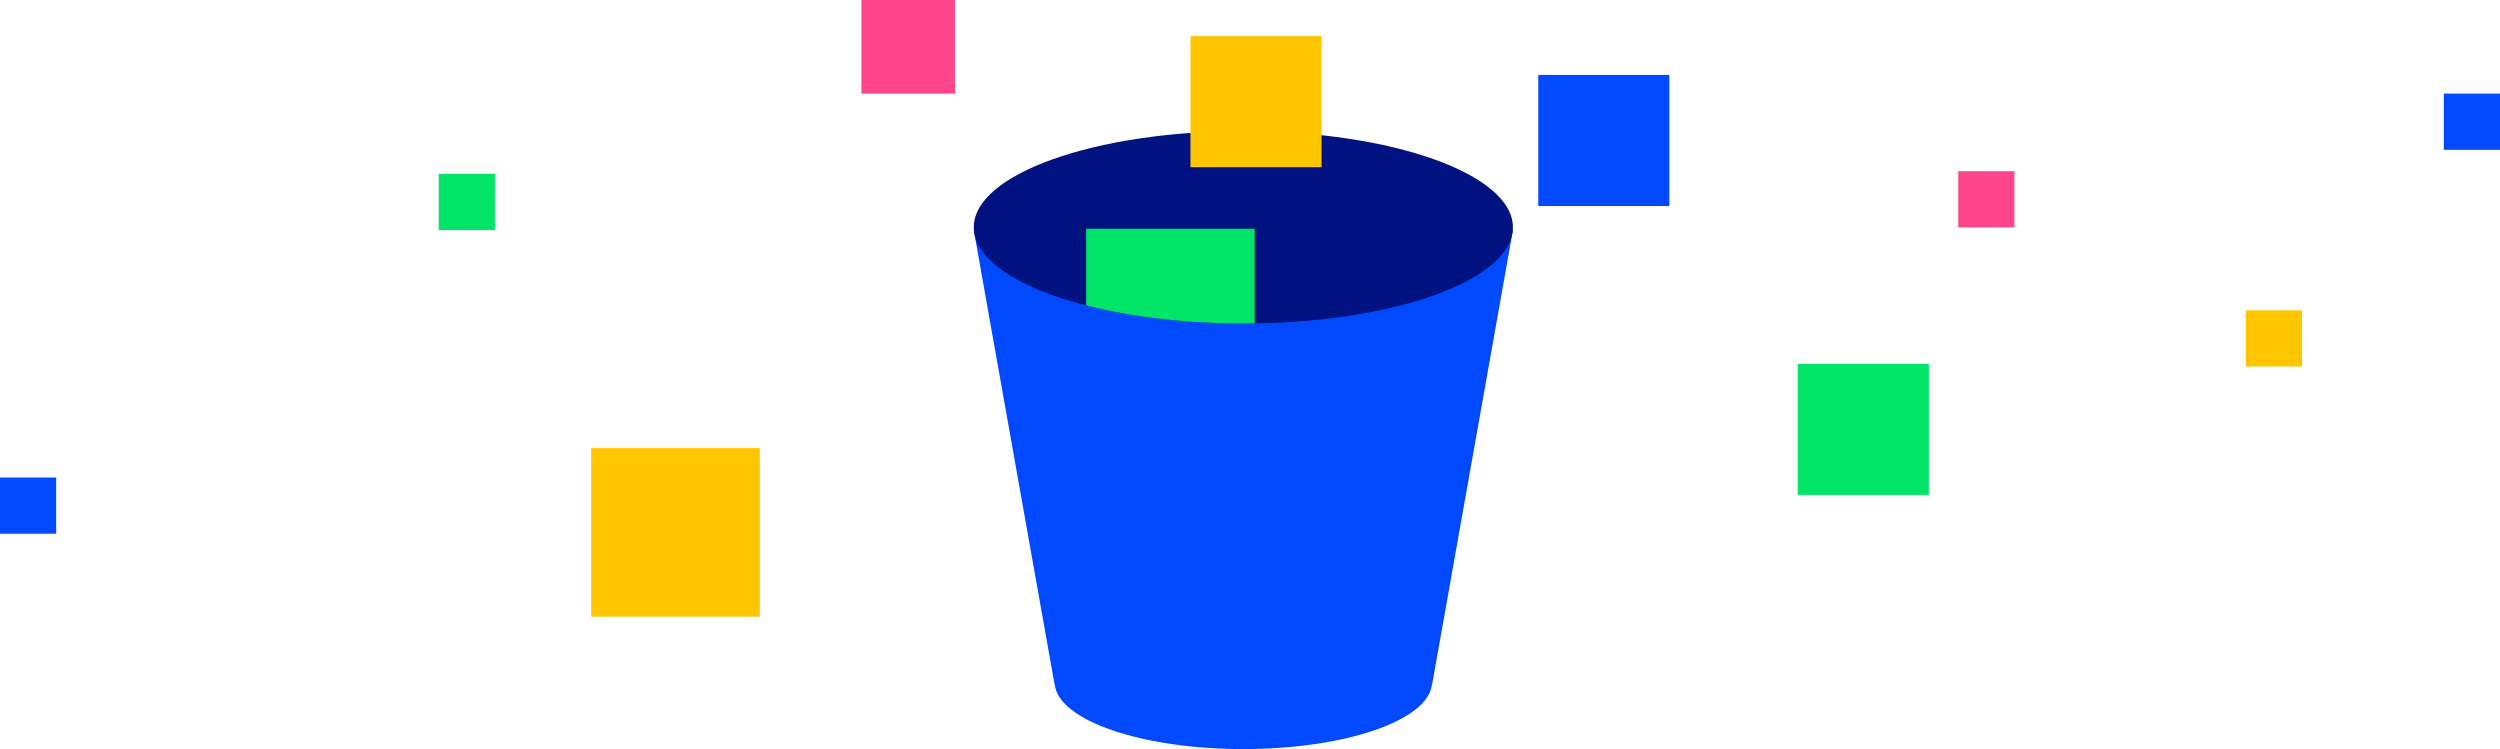 <svg width="387" height="116" viewBox="0 0 387 116" fill="none" xmlns="http://www.w3.org/2000/svg">
<path fill-rule="evenodd" clip-rule="evenodd" d="M278.292 56.321H298.584V76.613H278.292V56.321Z" fill="#00E567"/>
<path fill-rule="evenodd" clip-rule="evenodd" d="M133.348 0H147.842V14.494H133.348V0Z" fill="#FF458B"/>
<path fill-rule="evenodd" clip-rule="evenodd" d="M303.139 26.504H311.836V35.2H303.139V26.504Z" fill="#FF458B"/>
<path fill-rule="evenodd" clip-rule="evenodd" d="M67.916 26.918H76.613V35.615H67.916V26.918Z" fill="#00E567"/>
<path fill-rule="evenodd" clip-rule="evenodd" d="M378.303 14.494H387V23.191H378.303V14.494Z" fill="#0149FF"/>
<path fill-rule="evenodd" clip-rule="evenodd" d="M-0 73.921H8.696V82.618H-0V73.921Z" fill="#0149FF"/>
<path fill-rule="evenodd" clip-rule="evenodd" d="M347.658 48.038H356.355V56.735H347.658V48.038Z" fill="#FFC600"/>
<path fill-rule="evenodd" clip-rule="evenodd" d="M91.521 69.366H117.611V95.456H91.521V69.366Z" fill="#FFC600"/>
<path fill-rule="evenodd" clip-rule="evenodd" d="M238.122 11.595H258.414V31.888H238.122V11.595Z" fill="#0149FF"/>
<path fill-rule="evenodd" clip-rule="evenodd" d="M234.197 35.635H150.741L163.26 106.028H163.287C163.952 111.551 176.763 115.955 192.47 115.955C208.176 115.955 220.987 111.551 221.652 106.028H221.679L234.197 35.635Z" fill="#0149FF"/>
<ellipse cx="192.469" cy="35.183" rx="41.728" ry="14.891" fill="#00127F"/>
<path fill-rule="evenodd" clip-rule="evenodd" d="M194.224 50.062C193.642 50.07 193.057 50.075 192.469 50.075C183.388 50.075 174.984 49.039 168.135 47.282V35.408H194.224V50.062Z" fill="#00E567"/>
<path fill-rule="evenodd" clip-rule="evenodd" d="M184.285 5.591H204.577V25.883H184.285V5.591Z" fill="#FFC600"/>
</svg>
